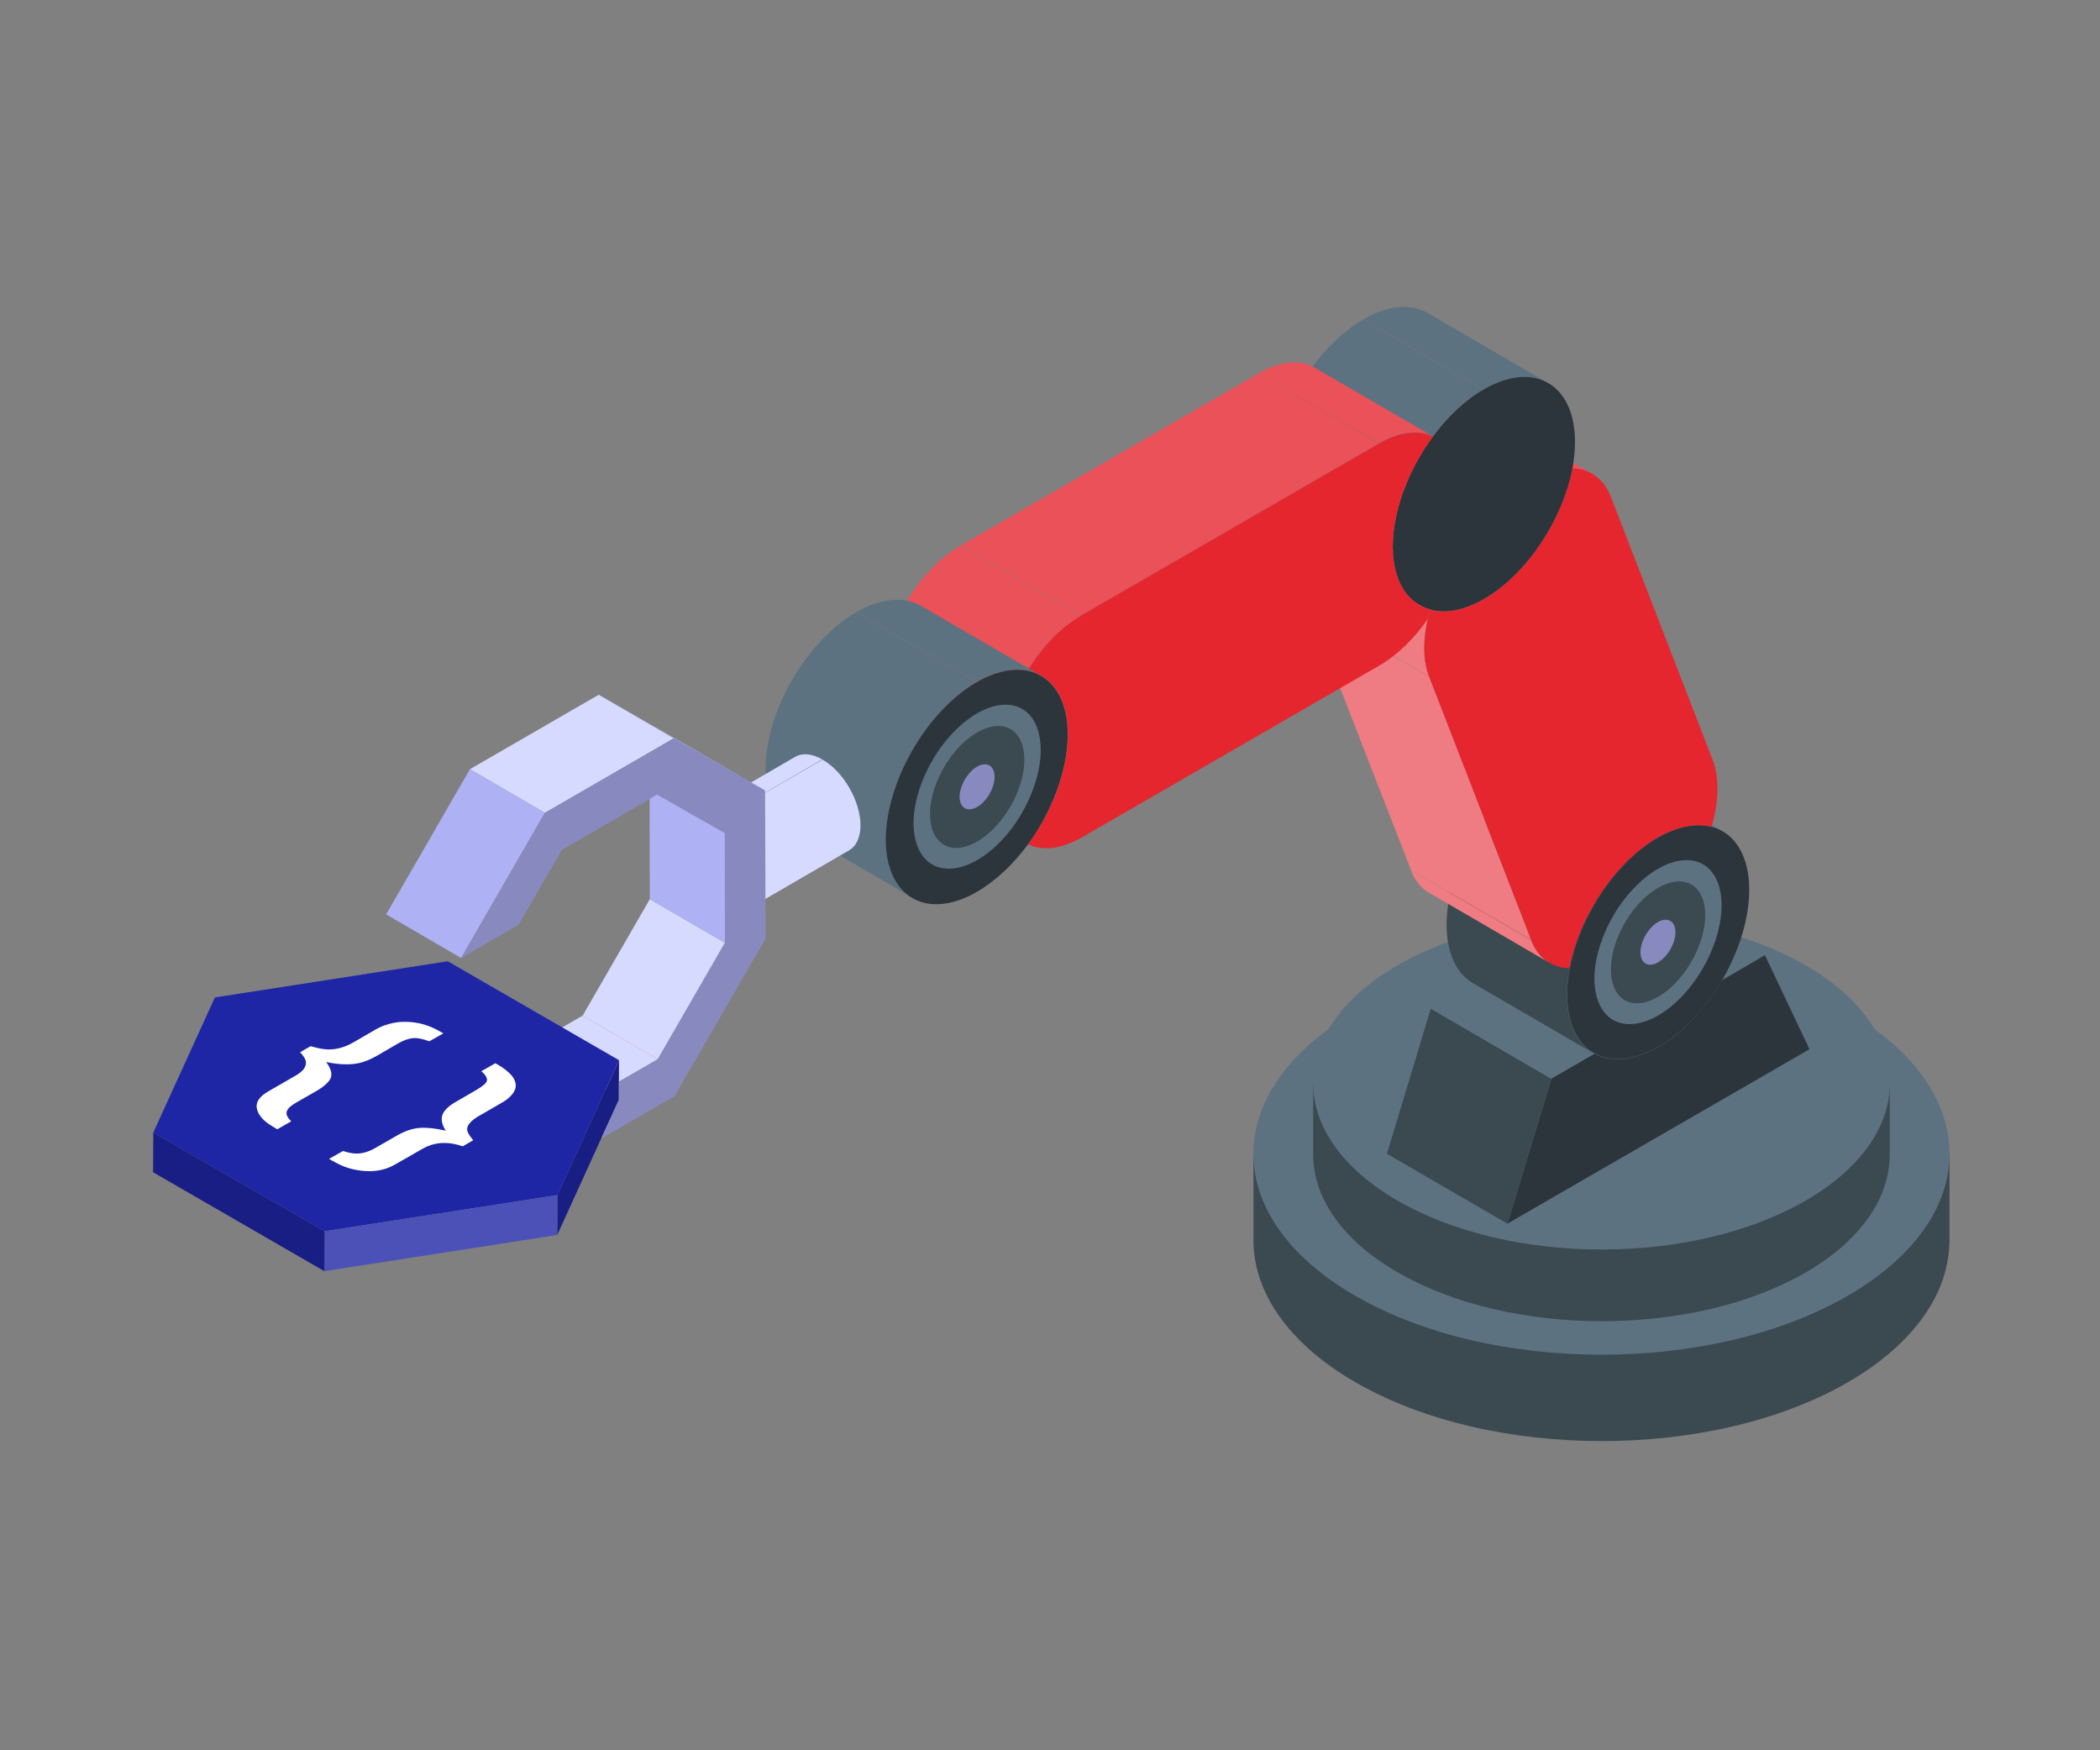 <?xml version="1.0" encoding="utf-8"?>
<!-- Generator: Adobe Illustrator 26.4.1, SVG Export Plug-In . SVG Version: 6.00 Build 0)  -->
<svg version="1.1" xmlns="http://www.w3.org/2000/svg" xmlns:xlink="http://www.w3.org/1999/xlink" x="0px" y="0px"
	 viewBox="0 0 900 750" style="enable-background:new 0 0 900 750;" xml:space="preserve">
<rect x="0" y="0" width="900" height="750" fill="#808080" stroke="none"/>
<style type="text/css">
	.st0{display:none;}
	.st1{display:inline;}
	.st2{fill:#3B4951;}
	.st3{fill:#5D7280;}
	.st4{fill:#1E26A6;}
	.st5{fill:#1300B8;}
	.st6{fill:#6159FF;}
	.st7{fill:#AEB2F4;}
	.st8{fill:#888ABF;}
	.st9{fill:#69C3FA;}
	.st10{fill:#6167C0;}
	.st11{fill:#2C353B;}
	.st12{fill:#EF7C82;}
	.st13{fill:#EA5158;}
	.st14{fill:#E5262F;}
	.st15{fill:#D7DAFF;}
	.st16{fill:#181E84;}
	.st17{fill:#4B51B7;}
	.st18{fill:#FFFFFF;}
</style>
<g id="a" class="st0">
	<g class="st1">
		<polygon class="st2" points="520,240.7 519.9,255.1 242.3,298.2 242.3,283.8 		"/>
		<polygon class="st2" points="741.2,361.1 741.1,375.6 537,257.8 537.1,243.3 		"/>
		<polygon class="st2" points="537.1,243.3 537,257.8 463.5,418.8 463.5,404.4 		"/>
		<polygon class="st2" points="433.9,409 433.9,423.4 229.7,305.5 229.7,291.1 		"/>
		<polygon class="st2" points="745.8,371.1 745.8,385.6 468.1,428.6 468.2,414.2 		"/>
		<polygon class="st2" points="229.7,291.1 229.7,305.5 156.2,466.5 156.2,452.1 		"/>
		<polygon class="st2" points="438.6,418.9 438.5,433.3 160.8,476.4 160.8,462 		"/>
		<polygon class="st2" points="659.7,539.3 659.6,553.8 455.6,436 455.6,421.5 		"/>
		<polygon class="st2" points="768.2,362.3 768.2,376.8 684.1,560.6 684.2,546.2 		"/>
		<polygon class="st2" points="455.6,421.5 455.6,436 382.1,596.9 382.1,582.5 		"/>
		<polygon class="st2" points="367,595.5 367,609.9 133.8,475.3 133.9,460.9 		"/>
		<polygon class="st2" points="684.2,546.2 684.1,560.6 367,609.9 367,595.5 		"/>
		<path class="st3" d="M768.2,362.3l-84,183.9L367,595.5L133.9,460.9l84-183.9l317.2-49.3L768.2,362.3L768.2,362.3z M741.2,361.1
			L537.1,243.3l-73.6,161L741.2,361.1L741.2,361.1L741.2,361.1z M160.8,462l204.1,117.8l73.7-161L160.8,462L160.8,462L160.8,462z
			 M520,240.7l-277.6,43.1l204.2,117.9L520,240.7L520,240.7L520,240.7z M229.7,291.1l-73.5,161L433.9,409L229.7,291.1L229.7,291.1z
			 M672.3,532l73.6-160.9l-277.6,43.1L672.3,532L672.3,532L672.3,532z M382.1,582.5l277.5-43.2L455.6,421.5L382.1,582.5L382.1,582.5
			L382.1,582.5z"/>
	</g>
	<g class="st1">
		<g>
			<path class="st4" d="M451,391.9v75.4c-4.4,0.1-8.7-0.7-11.9-2.5l-72.5-41.9c-3.2-1.8-4.6-4.3-4.4-6.9v-24.1L451,391.9L451,391.9z
				"/>
			<path class="st4" d="M539.8,391.9V416c-0.2,2.8-2.3,5.7-6.2,8l-68.9,39.7c-4,2.3-8.9,3.5-13.7,3.6v-75.4L539.8,391.9L539.8,391.9
				z"/>
			<path class="st5" d="M539.8,391.9V416c-0.2,2.8-2.3,5.7-6.2,8l-68.9,39.7c-4,2.3-8.9,3.5-13.7,3.6v-75.4L539.8,391.9L539.8,391.9
				z"/>
			<path class="st6" d="M439.1,440.6l-72.5-41.9c-6.6-3.8-5.8-10.4,1.8-14.8l68.8-39.7c7.6-4.4,19.1-4.9,25.6-1.1l72.5,41.9
				c6.6,3.8,5.8,10.4-1.8,14.8l-68.8,39.7C457.2,443.9,445.7,444.4,439.1,440.6z"/>
			<g>
				<polygon class="st7" points="432,444.9 381.2,415.6 381.2,413.3 432,442.6 				"/>
				<polygon class="st7" points="432,450.3 381.2,421 381.2,418.7 432,448 				"/>
				<polygon class="st7" points="432,455.7 381.2,426.4 381.2,424.1 432,453.4 				"/>
			</g>
			<g>
				<path class="st8" d="M486.6,438.4c0,2.5-1.7,5.5-3.9,6.7c-2.1,1.2-3.9,0.2-3.9-2.2s1.7-5.5,3.9-6.7
					C484.9,434.9,486.6,435.9,486.6,438.4z"/>
				<path class="st8" d="M499.3,431.1c0,2.5-1.7,5.5-3.9,6.7c-2.1,1.2-3.9,0.2-3.9-2.2s1.7-5.5,3.9-6.7
					C497.5,427.6,499.3,428.6,499.3,431.1z"/>
				<path class="st9" d="M512,423.8c0,2.5-1.7,5.5-3.9,6.7c-2.1,1.2-3.9,0.2-3.9-2.2s1.7-5.5,3.9-6.7
					C510.2,420.3,512,421.3,512,423.8z"/>
			</g>
		</g>
		<g>
			<path class="st4" d="M451,359.1v75.4c-4.4,0.1-8.7-0.7-11.9-2.5l-72.5-41.9c-3.2-1.8-4.6-4.3-4.4-6.9v-24.1L451,359.1L451,359.1z
				"/>
			<path class="st4" d="M539.8,359.1v24.1c-0.2,2.8-2.3,5.7-6.2,8l-68.9,39.7c-4,2.3-8.9,3.5-13.7,3.6v-75.4L539.8,359.1
				L539.8,359.1z"/>
			<path class="st5" d="M539.8,359.1v24.1c-0.2,2.8-2.3,5.7-6.2,8l-68.9,39.7c-4,2.3-8.9,3.5-13.7,3.6v-75.4L539.8,359.1
				L539.8,359.1z"/>
			<path class="st6" d="M439.1,407.8l-72.5-41.9c-6.6-3.8-5.8-10.4,1.8-14.8l68.8-39.7c7.6-4.4,19.1-4.9,25.6-1.1l72.5,41.9
				c6.6,3.8,5.8,10.4-1.8,14.8l-68.8,39.7C457.2,411.1,445.7,411.6,439.1,407.8z"/>
			<g>
				<polygon class="st7" points="432,412.2 381.2,382.9 381.2,380.5 432,409.8 				"/>
				<polygon class="st7" points="432,417.5 381.2,388.3 381.2,385.9 432,415.2 				"/>
				<polygon class="st7" points="432,422.9 381.2,393.7 381.2,391.3 432,420.6 				"/>
			</g>
			<g>
				<path class="st8" d="M486.6,405.6c0,2.5-1.7,5.5-3.9,6.7c-2.1,1.2-3.9,0.2-3.9-2.2s1.7-5.5,3.9-6.7
					C484.9,402.2,486.6,403.2,486.6,405.6z"/>
				<path class="st8" d="M499.3,398.3c0,2.5-1.7,5.5-3.9,6.7c-2.1,1.2-3.9,0.2-3.9-2.2s1.7-5.5,3.9-6.7
					C497.5,394.8,499.3,395.9,499.3,398.3z"/>
				<path class="st9" d="M512,391c0,2.5-1.7,5.5-3.9,6.7c-2.1,1.2-3.9,0.2-3.9-2.2s1.7-5.5,3.9-6.7C510.2,387.5,512,388.5,512,391z"
					/>
			</g>
		</g>
		<g>
			<path class="st4" d="M451,326.3v75.4c-4.4,0.1-8.7-0.7-11.9-2.5l-72.5-41.9c-3.2-1.8-4.6-4.3-4.4-6.9v-24.1H451L451,326.3z"/>
			<path class="st4" d="M539.8,326.3v24.1c-0.2,2.8-2.3,5.7-6.2,8l-68.9,39.7c-4,2.3-8.9,3.5-13.7,3.6v-75.4L539.8,326.3
				L539.8,326.3z"/>
			<path class="st5" d="M539.8,326.3v24.1c-0.2,2.8-2.3,5.7-6.2,8l-68.9,39.7c-4,2.3-8.9,3.5-13.7,3.6v-75.4L539.8,326.3
				L539.8,326.3z"/>
			<path class="st10" d="M439.1,375l-72.5-41.9c-6.6-3.8-5.8-10.4,1.8-14.8l68.8-39.7c7.6-4.4,19.1-4.9,25.6-1.1l72.5,41.9
				c6.6,3.8,5.8,10.4-1.8,14.8L464.8,374C457.2,378.4,445.7,378.8,439.1,375z"/>
			<g>
				<polygon class="st7" points="432,379.4 381.2,350.1 381.2,347.8 432,377.1 				"/>
				<polygon class="st7" points="432,384.8 381.2,355.5 381.2,353.2 432,382.5 				"/>
				<polygon class="st7" points="432,390.2 381.2,360.9 381.2,358.6 432,387.8 				"/>
			</g>
			<g>
				<path class="st8" d="M486.6,372.9c0,2.5-1.7,5.5-3.9,6.7c-2.1,1.2-3.9,0.2-3.9-2.2s1.7-5.5,3.9-6.7
					C484.9,369.4,486.6,370.4,486.6,372.9z"/>
				<path class="st8" d="M499.3,365.5c0,2.5-1.7,5.5-3.9,6.7c-2.1,1.2-3.9,0.2-3.9-2.2s1.7-5.5,3.9-6.7
					C497.5,362.1,499.3,363.1,499.3,365.5z"/>
				<path class="st9" d="M512,358.2c0,2.5-1.7,5.5-3.9,6.7c-2.1,1.2-3.9,0.2-3.9-2.2s1.7-5.5,3.9-6.7
					C510.2,354.8,512,355.8,512,358.2z"/>
			</g>
		</g>
	</g>
	<g class="st1">
		<path class="st4" d="M229.6,257.4v75.4c-4.4,0.1-8.7-0.7-11.9-2.5l-72.5-41.9c-3.2-1.8-4.6-4.3-4.4-6.9v-24.1L229.6,257.4
			L229.6,257.4z"/>
		<path class="st4" d="M318.5,257.4v24.1c-0.2,2.8-2.3,5.7-6.2,8l-68.9,39.7c-4,2.3-8.9,3.5-13.7,3.6v-75.4L318.5,257.4L318.5,257.4
			z"/>
		<path class="st5" d="M318.5,257.4v24.1c-0.2,2.8-2.3,5.7-6.2,8l-68.9,39.7c-4,2.3-8.9,3.5-13.7,3.6v-75.4L318.5,257.4L318.5,257.4
			z"/>
		<path class="st10" d="M217.8,306.1l-72.5-41.9c-6.6-3.8-5.8-10.4,1.8-14.8l68.8-39.7c7.6-4.4,19.1-4.9,25.6-1.1l72.5,41.9
			c6.6,3.8,5.8,10.4-1.8,14.8l-68.8,39.7C235.8,309.5,224.4,309.9,217.8,306.1L217.8,306.1z"/>
		<g>
			<polygon class="st7" points="210.6,310.5 159.9,281.2 159.9,278.9 210.6,308.2 			"/>
			<polygon class="st7" points="210.6,315.9 159.9,286.6 159.9,284.3 210.6,313.5 			"/>
			<polygon class="st7" points="210.6,321.3 159.9,292 159.9,289.7 210.6,318.9 			"/>
		</g>
		<g>
			<path class="st8" d="M265.3,304c0,2.5-1.7,5.5-3.9,6.7c-2.1,1.2-3.9,0.2-3.9-2.2s1.7-5.5,3.9-6.7
				C263.5,300.5,265.3,301.5,265.3,304z"/>
			<path class="st8" d="M277.9,296.7c0,2.5-1.7,5.5-3.9,6.7c-2.1,1.2-3.9,0.2-3.9-2.2s1.7-5.5,3.9-6.7
				C276.2,293.2,277.9,294.2,277.9,296.7z"/>
			<path class="st9" d="M290.6,289.3c0,2.5-1.7,5.5-3.9,6.7c-2.1,1.2-3.9,0.2-3.9-2.2s1.7-5.5,3.9-6.7
				C288.9,285.9,290.6,286.9,290.6,289.3z"/>
		</g>
	</g>
	<g class="st1">
		<path class="st4" d="M664.6,512.3v75.4c-4.4,0.1-8.7-0.7-11.9-2.5l-72.5-41.9c-3.2-1.8-4.6-4.3-4.4-6.9v-24.1H664.6z"/>
		<path class="st4" d="M753.4,512.3v24.1c-0.2,2.8-2.3,5.7-6.2,8l-68.9,39.7c-4,2.3-8.9,3.5-13.7,3.6v-75.4L753.4,512.3L753.4,512.3
			z"/>
		<path class="st5" d="M753.4,512.3v24.1c-0.2,2.8-2.3,5.7-6.2,8l-68.9,39.7c-4,2.3-8.9,3.5-13.7,3.6v-75.4L753.4,512.3L753.4,512.3
			z"/>
		<path class="st10" d="M652.7,561.1l-72.5-41.9c-6.6-3.8-5.8-10.4,1.8-14.8l68.8-39.7c7.6-4.4,19.1-4.9,25.6-1.1l72.5,41.9
			c6.6,3.8,5.8,10.4-1.8,14.8L678.4,560C670.8,564.4,659.3,564.9,652.7,561.1z"/>
		<g>
			<polygon class="st7" points="645.6,565.4 594.8,536.2 594.8,533.8 645.6,563.1 			"/>
			<polygon class="st7" points="645.6,570.8 594.8,541.5 594.8,539.2 645.6,568.5 			"/>
			<polygon class="st7" points="645.6,576.2 594.8,546.9 594.8,544.6 645.6,573.9 			"/>
		</g>
		<g>
			<path class="st8" d="M700.2,558.9c0,2.5-1.7,5.5-3.9,6.7c-2.1,1.2-3.9,0.2-3.9-2.2s1.7-5.5,3.9-6.7
				C698.5,555.4,700.2,556.4,700.2,558.9z"/>
			<path class="st8" d="M712.9,551.6c0,2.5-1.7,5.5-3.9,6.7c-2.1,1.2-3.9,0.2-3.9-2.2s1.7-5.5,3.9-6.7
				C711.1,548.1,712.9,549.1,712.9,551.6z"/>
			<path class="st9" d="M725.6,544.3c0,2.5-1.7,5.5-3.9,6.7c-2.1,1.2-3.9,0.2-3.9-2.2s1.7-5.5,3.9-6.7
				C723.8,540.8,725.6,541.8,725.6,544.3z"/>
		</g>
	</g>
	<g class="st1">
		<path class="st4" d="M369.7,558.8v75.4c-4.4,0.1-8.7-0.7-11.9-2.5l-72.5-41.8c-3.2-1.8-4.6-4.3-4.4-6.9v-24.1L369.7,558.8
			L369.7,558.8z"/>
		<path class="st4" d="M458.5,558.8v24.1c-0.2,2.8-2.3,5.7-6.2,8l-68.9,39.7c-4,2.3-8.9,3.5-13.7,3.6v-75.4L458.5,558.8L458.5,558.8
			z"/>
		<path class="st5" d="M458.5,558.8v24.1c-0.2,2.8-2.3,5.7-6.2,8l-68.9,39.7c-4,2.3-8.9,3.5-13.7,3.6v-75.4L458.5,558.8L458.5,558.8
			z"/>
		<path class="st10" d="M357.8,607.5l-72.5-41.9c-6.6-3.8-5.8-10.4,1.8-14.8l68.8-39.7c7.6-4.4,19.1-4.9,25.6-1.1l72.5,41.9
			c6.6,3.8,5.8,10.4-1.8,14.8l-68.8,39.7C375.9,610.8,364.4,611.3,357.8,607.5L357.8,607.5z"/>
		<g>
			<polygon class="st7" points="350.7,611.8 300,582.6 300,580.2 350.7,609.5 			"/>
			<polygon class="st7" points="350.7,617.2 300,588 300,585.6 350.7,614.9 			"/>
			<polygon class="st7" points="350.7,622.6 300,593.3 300,591 350.7,620.3 			"/>
		</g>
		<g>
			<path class="st8" d="M405.3,605.3c0,2.5-1.7,5.5-3.9,6.7c-2.1,1.2-3.9,0.2-3.9-2.2s1.7-5.5,3.9-6.7
				C403.6,601.8,405.3,602.9,405.3,605.3z"/>
			<path class="st8" d="M418,598c0,2.5-1.7,5.5-3.9,6.7c-2.1,1.2-3.9,0.2-3.9-2.2s1.7-5.5,3.9-6.7C416.2,594.5,418,595.5,418,598z"
				/>
			<path class="st9" d="M430.7,590.7c0,2.5-1.7,5.5-3.9,6.7c-2.1,1.2-3.9,0.2-3.9-2.2s1.7-5.5,3.9-6.7
				C428.9,587.2,430.7,588.2,430.7,590.7z"/>
		</g>
	</g>
	<g class="st1">
		<path class="st4" d="M154.4,438.3v75.4c-4.4,0.1-8.7-0.7-11.9-2.5L70,469.3c-3.2-1.8-4.6-4.3-4.4-6.9v-24.1H154.4L154.4,438.3z"/>
		<path class="st4" d="M243.2,438.3v24.1c-0.2,2.8-2.3,5.7-6.2,8l-68.9,39.7c-4,2.3-8.9,3.5-13.7,3.6v-75.4L243.2,438.3L243.2,438.3
			z"/>
		<path class="st5" d="M243.2,438.3v24.1c-0.2,2.8-2.3,5.7-6.2,8l-68.9,39.7c-4,2.3-8.9,3.5-13.7,3.6v-75.4L243.2,438.3L243.2,438.3
			z"/>
		<path class="st10" d="M142.6,487L70,445.1c-6.6-3.8-5.8-10.4,1.8-14.8l68.8-39.7c7.6-4.4,19.1-4.9,25.6-1.1l72.5,41.9
			c6.6,3.8,5.8,10.4-1.8,14.8l-68.8,39.7C160.6,490.3,149.1,490.8,142.6,487z"/>
		<g>
			<polygon class="st7" points="135.4,491.4 84.7,462.1 84.7,459.7 135.4,489 			"/>
			<polygon class="st7" points="135.4,496.7 84.7,467.5 84.7,465.1 135.4,494.4 			"/>
			<polygon class="st7" points="135.4,502.1 84.7,472.9 84.7,470.5 135.4,499.8 			"/>
		</g>
		<g>
			<path class="st8" d="M190,484.8c0,2.5-1.7,5.5-3.9,6.7c-2.1,1.2-3.9,0.2-3.9-2.2s1.7-5.5,3.9-6.7
				C188.3,481.3,190,482.4,190,484.8z"/>
			<path class="st8" d="M202.7,477.5c0,2.5-1.7,5.5-3.9,6.7c-2.1,1.2-3.9,0.2-3.9-2.2s1.7-5.5,3.9-6.7
				C201,474,202.7,475,202.7,477.5z"/>
			<path class="st9" d="M215.4,470.2c0,2.5-1.7,5.5-3.9,6.7c-2.1,1.2-3.9,0.2-3.9-2.2s1.7-5.5,3.9-6.7
				C213.6,466.7,215.4,467.7,215.4,470.2z"/>
		</g>
	</g>
	<g class="st1">
		<path class="st4" d="M746.7,327.1v75.4c-4.4,0.1-8.7-0.7-11.9-2.5l-72.5-41.9c-3.2-1.8-4.6-4.3-4.4-6.9v-24.1L746.7,327.1
			L746.7,327.1z"/>
		<path class="st4" d="M835.5,327.1v24.1c-0.2,2.8-2.3,5.7-6.2,8l-68.9,39.7c-4,2.3-8.9,3.5-13.7,3.6v-75.4L835.5,327.1L835.5,327.1
			z"/>
		<path class="st5" d="M835.5,327.1v24.1c-0.2,2.8-2.3,5.7-6.2,8l-68.9,39.7c-4,2.3-8.9,3.5-13.7,3.6v-75.4L835.5,327.1L835.5,327.1
			z"/>
		<path class="st10" d="M734.8,375.8l-72.5-41.9c-6.6-3.8-5.8-10.4,1.8-14.8l68.8-39.7c7.6-4.4,19.1-4.9,25.6-1.1l72.5,41.9
			c6.6,3.8,5.8,10.4-1.8,14.8l-68.8,39.7C752.9,379.1,741.4,379.6,734.8,375.8z"/>
		<g>
			<polygon class="st7" points="727.7,380.2 677,350.9 677,348.6 727.7,377.8 			"/>
			<polygon class="st7" points="727.7,385.6 677,356.3 677,353.9 727.7,383.2 			"/>
			<polygon class="st7" points="727.7,391 677,361.7 677,359.3 727.7,388.6 			"/>
		</g>
		<g>
			<path class="st8" d="M782.3,373.6c0,2.5-1.7,5.5-3.9,6.7c-2.1,1.2-3.9,0.2-3.9-2.2s1.7-5.5,3.9-6.7
				C780.6,370.2,782.3,371.2,782.3,373.6z"/>
			<path class="st8" d="M795,366.3c0,2.5-1.7,5.5-3.9,6.7c-2.1,1.2-3.9,0.2-3.9-2.2s1.7-5.5,3.9-6.7
				C793.3,362.9,795,363.9,795,366.3z"/>
			<path class="st9" d="M807.7,359c0,2.5-1.7,5.5-3.9,6.7c-2.1,1.2-3.9,0.2-3.9-2.2s1.7-5.5,3.9-6.7
				C805.9,355.5,807.7,356.5,807.7,359z"/>
		</g>
	</g>
	<g class="st1">
		<path class="st4" d="M531.4,206.6V282c-4.4,0.1-8.7-0.7-11.9-2.5l-72.5-41.9c-3.2-1.8-4.6-4.3-4.4-6.9v-24.1L531.4,206.6
			L531.4,206.6z"/>
		<path class="st4" d="M620.3,206.6v24.1c-0.2,2.8-2.3,5.7-6.2,7.9l-68.9,39.7c-4,2.3-8.9,3.5-13.7,3.6v-75.4L620.3,206.6
			L620.3,206.6z"/>
		<path class="st5" d="M620.3,206.6v24.1c-0.2,2.8-2.3,5.7-6.2,7.9l-68.9,39.7c-4,2.3-8.9,3.5-13.7,3.6v-75.4L620.3,206.6
			L620.3,206.6z"/>
		<path class="st10" d="M519.6,255.3l-72.5-41.9c-6.6-3.8-5.8-10.4,1.8-14.8l68.8-39.7c7.6-4.4,19.1-4.9,25.6-1.1l72.5,41.9
			c6.6,3.8,5.8,10.4-1.8,14.8l-68.8,39.7C537.6,258.6,526.1,259.1,519.6,255.3L519.6,255.3z"/>
		<g>
			<polygon class="st7" points="512.4,259.7 461.7,230.4 461.7,228.1 512.4,257.3 			"/>
			<polygon class="st7" points="512.4,265.1 461.7,235.8 461.7,233.4 512.4,262.7 			"/>
			<polygon class="st7" points="512.4,270.4 461.7,241.2 461.7,238.8 512.4,268.1 			"/>
		</g>
		<g>
			<path class="st8" d="M567,253.1c0,2.5-1.7,5.5-3.9,6.7c-2.1,1.2-3.9,0.2-3.9-2.2s1.7-5.5,3.9-6.7
				C565.3,249.7,567,250.7,567,253.1L567,253.1z"/>
			<path class="st8" d="M579.7,245.8c0,2.5-1.7,5.5-3.9,6.7c-2.1,1.2-3.9,0.2-3.9-2.2s1.7-5.5,3.9-6.7
				C578,242.3,579.7,243.4,579.7,245.8z"/>
			<path class="st9" d="M592.4,238.5c0,2.5-1.7,5.5-3.9,6.7c-2.1,1.2-3.9,0.2-3.9-2.2s1.7-5.5,3.9-6.7
				C590.7,235,592.4,236,592.4,238.5z"/>
		</g>
	</g>
</g>
<g id="Layer_2">
	<g>
		<g>
			<path class="st2" d="M835.5,494.4v37c-0.1,11.1-3.6,22.1-10.9,32.4c-7.3,10.4-18.1,20.1-32.8,28.6
				c-58.2,33.5-152.7,33.5-210.9-0.1c-29.1-16.8-43.7-38.9-43.7-60.8v-37H835.5z"/>
			<path class="st3" d="M791.8,555.3c-58.2,33.6-152.7,33.6-210.9,0c-58.3-33.6-58.3-88.2,0-121.8c58.2-33.6,152.7-33.6,210.9,0
				C850.1,467.1,850.1,521.6,791.8,555.3z"/>
		</g>
		<g>
			<path class="st2" d="M809.9,464.1v30.7c-0.1,9.2-3,18.3-9,26.8c-6,8.6-15,16.7-27.1,23.7c-48.2,27.8-126.5,27.8-174.8-0.1
				c-24.1-13.9-36.2-32.2-36.2-50.4v-30.7L809.9,464.1L809.9,464.1z"/>
			<path class="st3" d="M773.8,514.5c-48.3,27.9-126.5,27.9-174.8,0c-48.3-27.9-48.3-73,0-100.9c48.3-27.9,126.5-27.9,174.8,0
				S822,486.6,773.8,514.5z"/>
		</g>
	</g>
	<g>
		<polygon class="st3" points="738,419.9 686.4,389.9 704.8,379.3 756.4,409.3 		"/>
		<path class="st3" d="M672.3,408.3l14.1-18.3l37.6,48.4l14.1-18.3c-3.9,6.6-8.6,12.9-14.1,18.3
			C706.7,428.3,689.5,418.3,672.3,408.3L672.3,408.3L672.3,408.3z"/>
		<path class="st3" d="M659.1,418.6c4.4-2.5,8.9-6,13.2-10.3c17.2,10,34.4,20,51.6,30c-4.4,4.3-8.8,7.8-13.2,10.3
			C693.5,438.6,676.3,428.6,659.1,418.6z"/>
		<path class="st3" d="M631.6,421.5c7.3,4,17.2,3,27.4-2.9c17.2,10,34.4,20,51.6,30c-10.3,5.9-20.1,6.9-27.4,2.9
			C667.8,442.5,647.1,430.5,631.6,421.5z"/>
		<path class="st11" d="M756.4,409.3l19.1,40.3l-129.4,74.7l18.8-62.2l18.4-10.6c7.3,4,17.2,3,27.4-2.9c4.4-2.5,8.9-6,13.2-10.3
			c5.4-5.4,10.2-11.7,14.1-18.3L756.4,409.3L756.4,409.3L756.4,409.3z"/>
		<polygon class="st2" points="646.1,524.4 594.4,494.4 613.2,432.2 664.8,462.2 		"/>
		<polygon class="st3" points="664.8,462.2 613.2,432.2 631.6,421.5 683.3,451.5 		"/>
		<path class="st3" d="M686.6,326.2l51.6,30c-1.5-0.8-3-1.5-4.7-1.9c-6.6-1.7-14.7-0.2-23.1,4.6l-51.6-30c8.3-4.8,16.4-6.4,23.1-4.6
			C683.5,324.7,685.1,325.4,686.6,326.2z"/>
		<path class="st2" d="M682.9,451.3l-51.6-30c-3.9-2.3-7-5.9-9-11.1c-2.7-7.1-3-16-1.2-25.3c3-15.7,11.8-32.9,24.5-45.6
			c4.4-4.4,8.9-7.8,13.3-10.4l51.6,30c-4.4,2.5-8.9,6-13.3,10.4c-12.7,12.6-21.5,29.8-24.5,45.6c-1.8,9.4-1.5,18.2,1.2,25.3
			C675.9,445.4,679,449.1,682.9,451.3z"/>
		<path class="st11" d="M710.5,358.9c8.3-4.8,16.4-6.4,23.1-4.6c6.1,1.6,10.9,5.9,13.7,13c5.4,13.9,1.3,34.6-9.2,52.6
			c-3.9,6.6-8.6,12.9-14.1,18.3c-4.4,4.3-8.8,7.8-13.2,10.3c-10.3,5.9-20.1,6.9-27.4,2.9c-4.1-2.2-7.3-6-9.4-11.3
			c-2.7-7.1-3-16-1.2-25.3c3-15.7,11.8-32.9,24.5-45.6C701.6,364.9,706.1,361.5,710.5,358.9L710.5,358.9L710.5,358.9z"/>
		<path class="st12" d="M612.5,382.6c-3.4-2-6.1-5.2-7.9-9.8l51.6,30c1.8,4.5,4.5,7.8,7.9,9.8C648.7,403.6,628,391.6,612.5,382.6z"
			/>
		<path class="st13" d="M622.2,170.7c3.1,0.1,6,0.8,8.5,2.3l51.6,30c-2.5-1.5-5.4-2.2-8.5-2.3C658.4,191.7,637.7,179.7,622.2,170.7z
			"/>
		<path class="st13" d="M584.4,226.6c18.3-10.6,33.6-34,37.8-55.9l51.6,30c-4.2,21.9-19.5,45.3-37.8,55.9
			C618.9,246.6,601.6,236.6,584.4,226.6L584.4,226.6L584.4,226.6z"/>
		<polygon class="st12" points="656.3,402.8 604.7,372.8 560.8,260 612.5,290 		"/>
		<path class="st13" d="M561.4,231.2c6.5,1.7,14.5,0.4,23.1-4.6c17.2,10,34.4,20,51.6,30c-8.6,5-16.6,6.4-23.1,4.6
			C597.5,252.2,576.8,240.2,561.4,231.2L561.4,231.2z"/>
		<path class="st12" d="M560.3,235.2c0.3-1.3,0.7-2.7,1.1-4l51.6,30c-0.4,1.4-0.8,2.7-1.1,4c-2.1,9.2-2.1,17.9,0.6,24.7l-51.6-30
			C558.2,253.1,558.1,244.4,560.3,235.2L560.3,235.2z"/>
		<path class="st14" d="M673.9,200.7c7.3,0.2,13.3,4.2,16.4,12L734,325.6c3,7.8,2.6,18.2-0.5,28.7c-6.6-1.7-14.7-0.2-23.1,4.6
			c-4.4,2.5-8.9,6-13.3,10.4c-12.7,12.6-21.5,29.8-24.5,45.6c-7.3-0.2-13.3-4.2-16.3-12L612.5,290c-2.7-6.9-2.7-15.6-0.6-24.7
			c0.3-1.3,0.7-2.7,1.1-4c6.5,1.7,14.5,0.4,23.1-4.6C654.4,246,669.7,222.6,673.9,200.7L673.9,200.7L673.9,200.7z"/>
		<path class="st12" d="M556.7,229.3c1.4,0.8,3,1.5,4.7,1.9l51.6,30c-1.7-0.4-3.2-1.1-4.7-1.9C592.8,250.3,572.2,238.3,556.7,229.3
			L556.7,229.3z"/>
		<path class="st3" d="M612,134.2l51.6,30c-7.1-4.1-16.9-3.6-27.8,2.7l-51.6-30C595.1,130.6,604.9,130,612,134.2z"/>
		<path class="st3" d="M608.3,259.3l-51.6-30c-7-4.1-11.4-12.7-11.4-25c0-15.5,6.8-33.1,17.2-47.2c6.2-8.4,13.7-15.5,21.7-20.2
			l51.6,30c-8,4.6-15.5,11.8-21.7,20.2c-10.4,14.1-17.2,31.7-17.2,47.2C597,246.5,601.3,255.2,608.3,259.3L608.3,259.3z"/>
		<path class="st11" d="M635.8,166.9c21.6-12.5,39.1-2.4,39.2,22.3c0,3.7-0.4,7.6-1.1,11.5c-4.2,21.9-19.5,45.3-37.8,55.9
			c-8.6,5-16.6,6.4-23.1,4.6c-9.7-2.6-16-12.1-16.1-26.9c0-15.5,6.8-33.1,17.2-47.2C620.3,178.7,627.8,171.5,635.8,166.9
			L635.8,166.9L635.8,166.9z"/>
		<path class="st13" d="M539.4,160c8.9-5.1,17-5.9,23.1-3l51.6,30c-6.1-2.9-14.2-2.1-23.1,3C575.5,181.1,554.9,169,539.4,160z"/>
		<path class="st13" d="M389,331.8c10.4-14.1,17.2-31.7,17.1-47.2c17.2,10,34.4,20,51.6,30c0,15.5-6.8,33.1-17.1,47.2
			C425.1,352.8,404.4,340.8,389,331.8z"/>
		<polygon class="st13" points="463.4,263.7 411.8,233.7 539.4,160 591,190.1 		"/>
		<path class="st13" d="M406.1,284.6c0-12.3-4.4-21-11.4-25l51.6,30c7,4.1,11.4,12.7,11.4,25.1C440.5,304.7,423.3,294.6,406.1,284.6
			L406.1,284.6L406.1,284.6z"/>
		<path class="st14" d="M591,190.1c8.9-5.1,17-5.9,23.1-3c-10.4,14.1-17.2,31.7-17.2,47.2c0,14.8,6.4,24.4,16.1,26.9
			c-0.4,1.4-0.8,2.7-1.1,4c-5.7,8.3-12.9,15.4-20.6,19.9l-127.6,73.7c-8.9,5.1-17,5.9-23.1,3c10.4-14.1,17.2-31.7,17.1-47.2
			c0-15.5-6.9-25.2-17.3-27.3c6.1-9.9,14.1-18.5,23-23.6L591,190.1L591,190.1L591,190.1z"/>
		<path class="st13" d="M388.7,257.4c6.1-9.9,14.1-18.5,23-23.6l51.6,30c-8.9,5.1-17,13.7-23,23.6
			C424.9,278.4,404.2,266.4,388.7,257.4L388.7,257.4z"/>
		<path class="st3" d="M394.7,259.6l51.6,30c-1.8-1.1-3.8-1.8-6-2.2c-6.2-1.2-13.7,0.3-21.7,4.9l-51.6-30c8-4.6,15.5-6.1,21.7-4.9
			C390.9,257.8,392.9,258.5,394.7,259.6L394.7,259.6L394.7,259.6z"/>
		<path class="st3" d="M391.1,384.7l-51.6-30c-7-4.1-11.4-12.7-11.4-25c-0.1-24.7,17.3-54.9,38.9-67.4l51.6,30
			c-21.6,12.5-39,42.7-38.9,67.4C379.8,372,384.1,380.6,391.1,384.7z"/>
		<path class="st11" d="M418.6,292.3c8-4.6,15.5-6.1,21.7-4.9c10.4,2.1,17.3,11.8,17.3,27.3c0,15.5-6.8,33.1-17.1,47.2
			c-6.2,8.4-13.7,15.5-21.7,20.2c-21.6,12.5-39.1,2.4-39.2-22.3C379.7,334.9,397.1,304.7,418.6,292.3L418.6,292.3L418.6,292.3z"/>
	</g>
	<g>
		<path class="st15" d="M340.8,324.3l-44.4,25.8c3-1.7,7.1-1.5,11.6,1.1l44.4-25.8C347.8,322.8,343.7,322.6,340.8,324.3z"/>
		<path class="st15" d="M319.6,390.1l44.4-25.8c2.9-1.7,4.7-5.3,4.8-10.5c0-10.4-7.2-23.1-16.3-28.3L308,351.2
			c9.1,5.2,16.3,17.9,16.3,28.3C324.3,384.7,322.5,388.4,319.6,390.1z"/>
		<path class="st7" d="M308,351.2c-9.1-5.2-16.4-1-16.4,9.4c0,10.4,7.2,23,16.3,28.2c9.1,5.2,16.4,1.1,16.4-9.4
			C324.4,369.1,317.1,356.5,308,351.2L308,351.2z"/>
	</g>
	<g>
		<polygon class="st15" points="281.9,453.9 249.7,435.2 278.5,385.3 310.7,404 		"/>
		<polygon class="st15" points="241.1,477.5 208.9,458.8 249.7,435.2 281.9,453.9 		"/>
		<polygon class="st7" points="310.7,404 278.5,385.3 278.4,338.4 310.6,357 		"/>
		<polygon class="st7" points="222.4,466.8 190.2,448.1 208.9,458.8 241.1,477.5 		"/>
		<polygon class="st15" points="197.8,480.9 165.7,462.3 190.2,448.1 222.4,466.8 		"/>
		<g>
			<g>
				<polygon class="st16" points="265.3,454.3 265.2,471.3 238.8,529.2 238.9,512.1 				"/>
				<polygon class="st4" points="265.3,454.3 238.9,512.1 139.1,527.6 65.7,485.3 92.1,427.4 191.9,411.9 				"/>
				<polygon class="st17" points="238.9,512.1 238.8,529.2 139,544.7 139.1,527.6 				"/>
				<polygon class="st16" points="139.1,527.6 139,544.7 65.6,502.3 65.7,485.3 				"/>
			</g>
			<g>
				<path class="st18" d="M126.7,460.9c3.1-1.8,4.6-3.7,4.4-5.8c-0.1-1.2-1-2.7-2.5-4.2l4.5-2.6c3.2,0.9,5.8,1.4,7.8,1.4
					c3.5,0,7-1,10.5-3l10-5.8c1.3-0.7,2.8-1.4,4.6-1.9c3.1-1,6.3-1.3,9.5-1.1c2.9,0.2,5.7,0.8,8.3,1.8c1.6,0.6,3.7,1.6,6.2,3.1
					l-6,3.4c-2.5-0.9-4.5-1.4-6-1.4c-2.3,0-4.8,0.8-7.7,2.5l-8.6,5c-2.8,1.6-5.4,2.7-7.7,3.2c-4,0.9-8.7,0.7-14.2-0.4
					c2,2.7,2.6,4.9,2,6.7c-0.7,1.7-2.6,3.5-5.7,5.4l-9.4,5.4c-2.7,1.6-4.1,3.1-3.9,4.6c0,0.8,0.7,2,2,3.3l-6,3.4l-2.6-1.6
					c-3.4-2.1-5.5-4.5-6.1-7.2c-0.6-2.7,1-5.2,4.8-7.4L126.7,460.9L126.7,460.9L126.7,460.9z"/>
				<path class="st18" d="M141,496.6l6-3.4c2.4,0.8,4.4,1.1,5.8,1.1c2.5,0,5.1-0.7,7.9-2.3l9.4-5.4c3.5-2,6.8-3.1,9.9-3.3
					c3.1-0.2,6.7,0.2,11,1.2c-1.7-2.8-2.1-5.1-1.3-7c0.8-1.9,2.8-3.8,6.1-5.6l8.6-5c2.7-1.6,4.2-2.9,4.3-4c0.1-1.1-0.7-2.4-2.4-3.9
					l6-3.4c2.5,1.4,4.2,2.6,5.3,3.6c1.8,1.5,2.9,3.1,3.3,4.8c0.4,1.7-0.1,3.3-1.3,4.8c-1.2,1.5-2.6,2.6-4,3.4l-10,5.8
					c-3.6,2-5.4,4-5.4,5.9c0,1.1,0.9,2.7,2.6,4.7l-4.5,2.6c-2.7-0.9-5.1-1.4-7.1-1.4c-3.6-0.2-7.1,0.7-10.2,2.5l-11.7,6.7
					c-3.8,2.2-8,3.1-12.7,2.8c-4.7-0.3-8.9-1.5-12.7-3.6L141,496.6L141,496.6L141,496.6z"/>
			</g>
		</g>
		<polygon class="st7" points="288.7,316.4 256.6,297.7 295.7,320.1 327.9,338.7 		"/>
		<polygon class="st15" points="233.5,348.3 201.4,329.6 256.6,297.7 288.7,316.4 		"/>
		<polygon class="st7" points="197.6,410.5 165.5,391.8 201.4,329.6 233.5,348.3 		"/>
		<polygon class="st8" points="328.1,402.2 289.1,469.7 257.6,487.9 265.2,471.3 265.2,463.5 281.9,453.9 310.7,404 310.6,357 
			281.6,340.5 240.8,364.2 222.2,396.3 197.7,410.5 233.6,348.3 288.7,316.4 327.9,338.7 		"/>
	</g>
	<g>
		<path class="st3" d="M409.5,312.9c14.2-14.1,29.8-14.6,34.9-1.3c5.1,13.4-2.2,35.6-16.3,49.7c-14.2,14.1-29.8,14.6-34.9,1.3
			C388,349.3,395.3,327,409.5,312.9z"/>
		<path class="st2" d="M411.9,319.2c10.5-10.4,22.1-10.9,25.9-0.9s-1.6,26.4-12.1,36.9s-22.1,10.9-25.9,0.9S401.4,329.6,411.9,319.2
			z"/>
		<path class="st8" d="M416.2,330.5c3.9-3.9,8.2-4,9.6-0.3c1.4,3.7-0.6,9.8-4.5,13.6c-3.9,3.9-8.2,4-9.6,0.3
			C410.3,340.5,412.3,334.4,416.2,330.5z"/>
	</g>
	<g>
		<path class="st3" d="M701.3,379.5c14.2-14.1,29.8-14.6,34.9-1.3c5.1,13.4-2.2,35.6-16.3,49.7c-14.2,14.1-29.8,14.6-34.9,1.3
			C679.8,415.9,687.1,393.6,701.3,379.5z"/>
		<path class="st2" d="M703.7,385.8c10.5-10.4,22.1-10.9,25.9-0.9c3.8,9.9-1.6,26.4-12.1,36.9c-10.5,10.4-22.1,10.9-25.9,0.9
			C687.8,412.8,693.2,396.3,703.7,385.8L703.7,385.8L703.7,385.8z"/>
		<path class="st8" d="M708,397.1c3.9-3.9,8.2-4,9.6-0.3c1.4,3.7-0.6,9.8-4.5,13.6c-3.9,3.9-8.2,4-9.6,0.3
			C702.1,407.1,704.1,401,708,397.1z"/>
	</g>
</g>
</svg>
